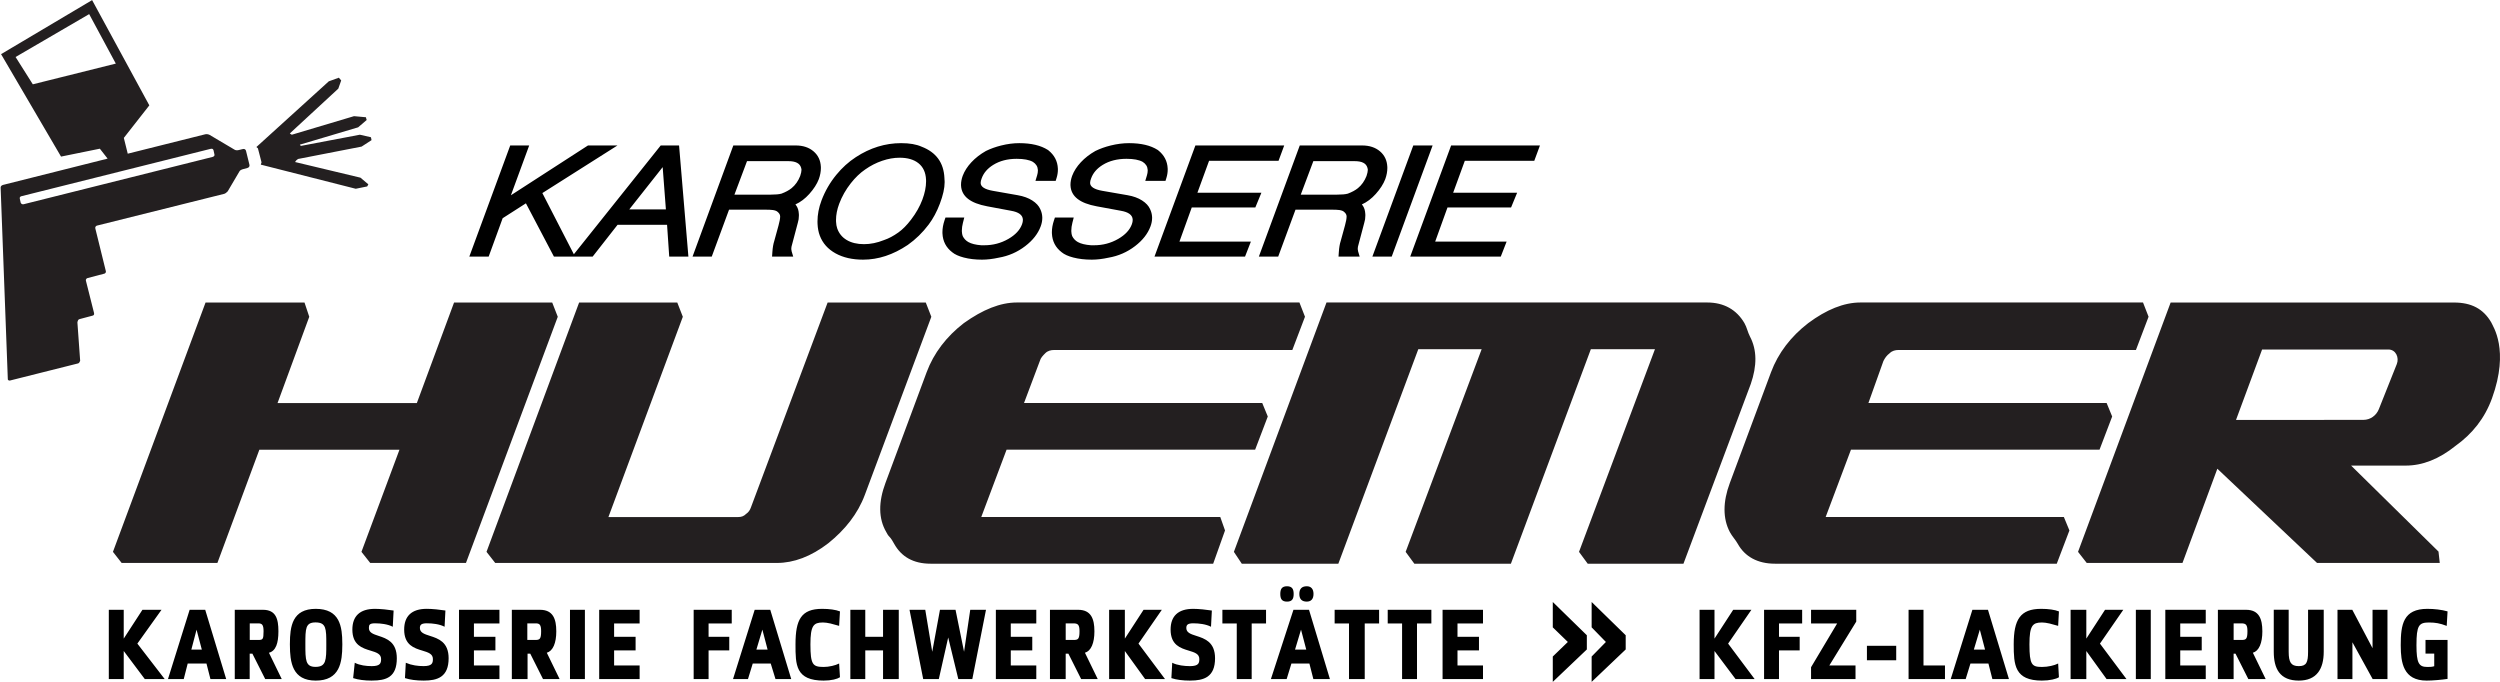 <?xml version="1.0" encoding="UTF-8" standalone="no"?>
<!-- Created with Inkscape (http://www.inkscape.org/) -->

<svg
   version="1.1"
   id="svg1"
   width="7462.786"
   height="2035.439"
   viewBox="0 0 7462.786 2035.439"
   sodipodi:docname="Huemer-schwarz.svg"
   inkscape:version="1.4 (e7c3feb100, 2024-10-09)"
   xmlns:inkscape="http://www.inkscape.org/namespaces/inkscape"
   xmlns:sodipodi="http://sodipodi.sourceforge.net/DTD/sodipodi-0.dtd"
   xmlns="http://www.w3.org/2000/svg"
   xmlns:svg="http://www.w3.org/2000/svg">
  <defs
     id="defs1">
    <clipPath
       clipPathUnits="userSpaceOnUse"
       id="clipPath3">
      <path
         d="M 0,0 H 5669.292 V 4251.969 H 0 Z"
         transform="translate(-360.523,-1368.995)"
         id="path3" />
    </clipPath>
    <clipPath
       clipPathUnits="userSpaceOnUse"
       id="clipPath5">
      <path
         d="M 0,0 H 5669.292 V 4251.969 H 0 Z"
         transform="translate(-1678.14,-2563.654)"
         id="path5" />
    </clipPath>
    <clipPath
       clipPathUnits="userSpaceOnUse"
       id="clipPath7">
      <path
         d="M 0,0 H 5669.292 V 4251.969 H 0 Z"
         transform="translate(-5615.547,-1997.641)"
         id="path7" />
    </clipPath>
  </defs>
  <sodipodi:namedview
     id="namedview1"
     pagecolor="#ffffff"
     bordercolor="#111111"
     borderopacity="1"
     inkscape:showpageshadow="0"
     inkscape:pageopacity="0"
     inkscape:pagecheckerboard="1"
     inkscape:deskcolor="#d1d1d1"
     inkscape:zoom="0.20584576"
     inkscape:cx="3728.5199"
     inkscape:cy="1017.7523"
     inkscape:window-width="3440"
     inkscape:window-height="1376"
     inkscape:window-x="0"
     inkscape:window-y="0"
     inkscape:window-maximized="1"
     inkscape:current-layer="g1">
    <inkscape:page
       x="0"
       y="0"
       inkscape:label="1"
       id="page1"
       width="7462.786"
       height="2035.439"
       margin="0"
       bleed="0" />
  </sodipodi:namedview>
  <g
     id="g1"
     inkscape:groupmode="layer"
     inkscape:label="1"
     transform="translate(-48.46,-1816.869)">
    <g
       id="group-MC0">
      <path
         id="path2"
         d="M 0,0 -47.187,62.897 V 0 h -33.411 v 155.121 h 33.411 V 90.613 l 41.895,64.508 H 37.44 L -16.666,79.421 44.564,0 Z M 115.905,110.549 104.23,65.969 h 23.483 z M 146.986,0 138.108,34.841 H 96.087 L 87.217,0 H 51.91 l 48.505,155.121 h 34.897 L 182.277,0 Z M 254.099,124.735 H 235.032 V 87.58 h 19.067 c 2.851,0 4.953,0.182 6.287,0.553 1.533,0.419 2.686,1.216 3.436,2.377 0.806,1.248 1.375,3.184 1.691,5.822 0.292,2.425 0.45,6.034 0.45,10.821 0,3.625 -0.237,6.595 -0.695,8.902 -0.45,2.267 -1.153,4.036 -2.101,5.323 -0.893,1.209 -2.085,2.078 -3.586,2.607 -1.406,0.497 -3.231,0.75 -5.482,0.75 M 269.659,0 240.956,56.886 H 234.89 V 0 h -33.412 v 155.121 h 63.158 c 7.022,0 12.898,-1.216 17.645,-3.633 4.447,-2.275 7.978,-5.655 10.593,-10.158 2.353,-4.044 4.036,-9.146 5.055,-15.292 0.868,-5.228 1.303,-11.626 1.303,-19.185 0,-13.728 -1.588,-24.478 -4.763,-32.25 -3.491,-8.539 -8.973,-13.768 -16.453,-15.671 L 306.68,0 Z m 112.595,126.884 c -5.639,0 -10.023,-0.925 -13.159,-2.773 -3.001,-1.769 -5.221,-4.628 -6.642,-8.57 -1.296,-3.57 -2.133,-8.657 -2.512,-15.252 -0.166,-2.804 -0.269,-6.232 -0.316,-10.292 -0.032,-2.488 -0.048,-6.532 -0.048,-12.124 0,-5.616 0.016,-9.676 0.048,-12.196 0.047,-4.115 0.15,-7.598 0.316,-10.474 0.379,-6.776 1.224,-12.045 2.512,-15.789 1.437,-4.17 3.657,-7.211 6.666,-9.115 3.152,-2.006 7.535,-3.001 13.135,-3.001 5.98,0 10.656,1.003 14.028,3.009 3.207,1.903 5.569,4.945 7.101,9.115 1.375,3.744 2.267,9.012 2.678,15.789 0.174,2.868 0.284,6.359 0.34,10.466 0.031,2.52 0.047,6.58 0.047,12.196 0,5.592 -0.016,9.636 -0.047,12.124 -0.056,4.06 -0.166,7.488 -0.34,10.292 -0.403,6.587 -1.295,11.666 -2.67,15.244 -1.524,3.942 -3.886,6.801 -7.093,8.57 -3.349,1.856 -8.033,2.781 -14.044,2.781 m 0.522,-130.296 c -12.52,0 -22.922,2.33 -31.192,6.998 -7.456,4.21 -13.285,10.379 -17.495,18.506 -3.61,6.975 -6.13,15.648 -7.567,26.026 -1.09,7.923 -1.635,17.828 -1.635,29.723 0,11.816 0.545,21.611 1.643,29.383 1.429,10.158 3.949,18.617 7.566,25.402 4.195,7.875 10.032,13.838 17.496,17.898 8.254,4.487 18.649,6.73 31.184,6.73 12.867,0 23.538,-2.243 32.021,-6.722 7.685,-4.06 13.68,-10.023 18.009,-17.898 3.728,-6.793 6.335,-15.252 7.819,-25.41 1.138,-7.796 1.706,-17.59 1.706,-29.383 0,-11.872 -0.568,-21.777 -1.706,-29.723 -1.484,-10.378 -4.091,-19.051 -7.811,-26.026 -4.337,-8.135 -10.34,-14.304 -18.009,-18.506 -8.499,-4.668 -19.17,-6.998 -32.029,-6.998 m 125.478,0 c -8.097,0 -15.64,0.458 -22.63,1.374 -7.046,0.924 -13.254,2.275 -18.609,4.06 l -0.474,0.158 3.617,34.391 0.806,-0.411 c 4.937,-2.504 10.916,-4.368 17.938,-5.592 6.058,-1.059 12.511,-1.596 19.352,-1.596 4.683,0 8.522,0.427 11.5,1.256 2.678,0.75 4.739,1.864 6.192,3.349 1.256,1.272 2.125,2.923 2.607,4.945 0.387,1.579 0.577,3.688 0.577,6.326 0,2.797 -0.616,5.221 -1.841,7.291 -1.113,1.864 -2.788,3.53 -5.023,4.976 -1.912,1.248 -4.424,2.441 -7.52,3.586 -1.895,0.695 -4.952,1.682 -9.178,2.962 -3.088,0.94 -5.418,1.667 -6.998,2.188 -2.646,0.877 -5.008,1.745 -7.077,2.614 -5.285,2.204 -9.668,4.803 -13.175,7.78 -4.274,3.642 -7.528,8.073 -9.747,13.286 -2.52,5.924 -3.784,12.977 -3.784,21.16 0,15.134 4.147,26.627 12.433,34.462 8.522,8.065 21.279,12.101 38.245,12.101 5.79,0 12.859,-0.403 21.208,-1.209 7.124,-0.695 13.767,-1.524 19.936,-2.496 l 0.553,-0.086 -1.88,-36.366 -0.853,0.443 c -4.96,2.535 -11.224,4.446 -18.823,5.718 -6.397,1.066 -13.111,1.604 -20.141,1.604 -3.057,0 -5.521,-0.222 -7.409,-0.672 -1.761,-0.426 -3.104,-1.066 -4.036,-1.935 -0.845,-0.782 -1.438,-1.833 -1.777,-3.16 -0.293,-1.153 -0.435,-2.717 -0.435,-4.707 0,-2.512 0.561,-4.716 1.683,-6.603 1.011,-1.714 2.543,-3.263 4.597,-4.629 1.761,-1.185 4.075,-2.338 6.935,-3.467 1.753,-0.688 4.589,-1.683 8.522,-2.986 3.049,-1.003 5.356,-1.785 6.912,-2.346 2.63,-0.948 4.976,-1.888 7.045,-2.82 5.284,-2.385 9.684,-5.173 13.199,-8.372 4.304,-3.902 7.575,-8.626 9.818,-14.171 2.551,-6.303 3.831,-13.783 3.831,-22.44 0,-10.268 -1.398,-18.838 -4.194,-25.702 -2.615,-6.429 -6.525,-11.516 -11.738,-15.26 -4.692,-3.373 -10.624,-5.774 -17.803,-7.203 -6.027,-1.201 -13.475,-1.801 -22.361,-1.801 m 116.015,0 c -8.096,0 -15.64,0.458 -22.63,1.374 -7.045,0.924 -13.254,2.275 -18.609,4.06 l -0.45,0.15 1.88,34.367 0.821,-0.363 c 5.75,-2.52 12.227,-4.392 19.423,-5.608 6.255,-1.059 12.78,-1.596 19.565,-1.596 4.684,0 8.522,0.427 11.5,1.256 2.678,0.75 4.747,1.864 6.193,3.349 1.255,1.272 2.124,2.923 2.614,4.945 0.379,1.579 0.569,3.688 0.569,6.326 0,2.797 -0.616,5.221 -1.841,7.291 -1.113,1.864 -2.788,3.53 -5.023,4.976 -1.912,1.248 -4.423,2.441 -7.52,3.586 -1.895,0.695 -4.952,1.682 -9.17,2.962 -3.096,0.94 -5.434,1.667 -7.006,2.188 -2.646,0.877 -5,1.745 -7.077,2.614 -5.277,2.204 -9.676,4.803 -13.167,7.78 -4.281,3.642 -7.536,8.073 -9.755,13.286 -2.52,5.924 -3.784,12.977 -3.784,21.16 0,15.134 4.139,26.627 12.433,34.462 8.523,8.065 21.279,12.101 38.245,12.101 5.79,0 12.859,-0.403 21.208,-1.209 7.125,-0.695 13.767,-1.524 19.936,-2.496 l 0.553,-0.086 -1.88,-36.366 -0.853,0.443 c -4.952,2.535 -11.224,4.446 -18.814,5.718 -6.406,1.066 -13.12,1.604 -20.15,1.604 -5.932,0 -10.063,-0.877 -12.393,-2.647 -1.09,-0.821 -1.872,-1.879 -2.369,-3.19 -0.467,-1.233 -0.696,-2.781 -0.696,-4.637 0,-2.504 0.569,-4.708 1.722,-6.595 1.051,-1.714 2.631,-3.262 4.74,-4.637 1.808,-1.177 4.194,-2.338 7.14,-3.467 1.801,-0.688 4.723,-1.683 8.767,-2.978 3.136,-1.011 5.506,-1.793 7.117,-2.354 2.701,-0.94 5.118,-1.888 7.243,-2.82 5.427,-2.385 9.952,-5.173 13.57,-8.364 4.431,-3.902 7.796,-8.626 10.102,-14.171 2.631,-6.311 3.942,-13.791 3.942,-22.448 0,-10.22 -1.485,-18.798 -4.447,-25.71 C 673.177,14.447 669.117,9.36 663.754,5.592 658.975,2.227 653.012,-0.166 645.871,-1.611 639.924,-2.812 632.72,-3.412 624.269,-3.412 M 703.642,0 v 155.121 h 90.542 V 124.577 H 737.053 V 94.673 h 48.119 V 64.137 H 737.053 V 30.536 h 57.131 V 0 Z M 875.69,124.735 H 856.623 V 87.58 h 17.266 c 2.907,0 5.103,0.182 6.588,0.553 1.761,0.442 3.12,1.256 4.075,2.433 1.043,1.287 1.809,3.222 2.275,5.805 0.482,2.615 0.719,6.209 0.719,10.782 0,3.625 -0.229,6.595 -0.687,8.902 -0.45,2.267 -1.145,4.036 -2.101,5.323 -0.893,1.209 -2.085,2.078 -3.578,2.607 -1.406,0.497 -3.239,0.75 -5.49,0.75 M 891.78,0 863.218,56.886 h -6.066 V 0 h -35.22 v 155.121 h 63.158 c 7.037,0 13.009,-1.208 17.922,-3.625 4.628,-2.283 8.364,-5.663 11.208,-10.142 2.606,-4.099 4.494,-9.202 5.687,-15.3 1.058,-5.418 1.587,-11.816 1.587,-19.201 0,-6.469 -0.458,-12.409 -1.358,-17.82 -0.924,-5.489 -2.283,-10.299 -4.084,-14.446 -1.864,-4.25 -4.147,-7.709 -6.856,-10.355 -2.63,-2.567 -5.608,-4.321 -8.933,-5.284 L 928.935,0 Z m 60.385,0 h 33.411 v 155.121 h -33.411 z m 65.401,0 v 155.121 h 90.549 v -30.544 h -57.138 V 94.673 h 48.118 V 64.137 h -48.118 V 30.536 h 57.138 V 0 Z m 244.968,124.577 V 94.673 h 46.317 V 64.137 h -46.317 V 0 h -33.412 v 155.121 h 85.274 v -30.544 z m 120.462,-13.886 -13.404,-44.722 h 25.118 z M 1412.371,0 1401.692,34.841 h -40.267 L 1350.746,0 h -33.475 l 48.506,155.121 h 34.896 L 1447.638,0 Z m 107.958,-3.412 c -15.117,0 -27.258,2.069 -36.404,6.216 -8.405,3.807 -14.692,9.549 -18.862,17.258 -1.888,3.492 -3.413,7.488 -4.574,11.991 -1.042,4.036 -1.816,8.641 -2.338,13.814 -0.434,4.337 -0.719,9.455 -0.861,15.347 -0.078,3.563 -0.118,9.108 -0.118,16.627 0,14.32 0.893,26.176 2.686,35.591 1.95,10.213 5.102,18.459 9.47,24.747 4.542,6.532 10.663,11.342 18.356,14.438 7.694,3.089 17.37,4.637 29.044,4.637 8.088,0 15.568,-0.482 22.424,-1.446 6.911,-0.971 12.638,-2.353 17.187,-4.146 l 0.419,-0.166 -1.88,-32.377 -0.75,0.229 c -8.231,2.433 -14.4,4.123 -18.523,5.071 -6.674,1.525 -12.369,2.291 -17.076,2.291 -5.648,0 -10.087,-0.593 -13.317,-1.769 -3.618,-1.327 -6.454,-3.626 -8.499,-6.896 -2.157,-3.452 -3.721,-8.38 -4.692,-14.802 -0.956,-6.335 -1.438,-14.794 -1.438,-25.402 0,-11.832 0.403,-20.924 1.217,-27.258 0.861,-6.793 2.353,-11.88 4.462,-15.253 1.059,-1.682 2.323,-3.064 3.799,-4.154 1.438,-1.059 3.144,-1.888 5.119,-2.496 1.872,-0.569 4.099,-0.98 6.698,-1.224 2.291,-0.222 5.11,-0.332 8.451,-0.332 5.893,0 12.172,0.766 18.823,2.298 2.97,0.68 5.75,1.462 8.357,2.354 2.551,0.861 4.715,1.754 6.516,2.678 l 0.845,0.434 1.88,-30.749 -0.3,-0.198 c -1.446,-0.955 -3.278,-1.848 -5.498,-2.693 -2.361,-0.901 -5.015,-1.691 -7.969,-2.354 -6.801,-1.54 -14.352,-2.306 -22.654,-2.306 M 1653.232,0 v 64.137 h -39.801 V 0 h -33.419 v 155.121 h 33.419 V 94.673 h 39.801 v 60.448 h 35.212 V 0 Z m 199.914,0 h -31.365 L 1799.136,93.18 1778.117,0 h -34.983 l -30.615,155.121 h 35.259 l 15.592,-94.009 17.338,94.009 h 34.857 l 19.083,-94.009 13.846,94.009 h 35.268 z m 52.732,0 v 155.121 h 90.542 v -30.544 h -57.131 V 94.673 h 48.118 V 64.137 h -48.118 V 30.536 h 57.131 V 0 Z m 173.659,124.735 h -17.266 V 87.58 h 17.266 c 2.907,0 5.103,0.182 6.588,0.553 1.761,0.442 3.112,1.256 4.075,2.433 1.043,1.287 1.801,3.222 2.275,5.805 0.482,2.615 0.727,6.209 0.727,10.782 0,3.665 -0.245,6.627 -0.719,8.894 -0.482,2.267 -1.24,4.036 -2.283,5.308 -1.003,1.216 -2.369,2.093 -4.107,2.622 -1.651,0.505 -3.839,0.758 -6.556,0.758 M 2096.859,0 2068.297,56.886 h -6.066 V 0 h -35.22 v 155.121 h 63.157 c 7.039,0 13.01,-1.208 17.923,-3.625 4.628,-2.283 8.364,-5.663 11.208,-10.142 2.606,-4.099 4.494,-9.202 5.687,-15.3 1.058,-5.418 1.587,-11.816 1.587,-19.201 0,-6.469 -0.458,-12.409 -1.358,-17.82 -0.924,-5.489 -2.283,-10.299 -4.084,-14.446 -1.856,-4.25 -4.147,-7.709 -6.856,-10.355 -2.63,-2.567 -5.6,-4.321 -8.933,-5.284 L 2134.014,0 Z m 143.249,0 -45.369,62.833 V 0 h -35.22 v 155.121 h 35.22 V 90.613 l 41.886,64.508 h 40.907 L 2225.251,79.421 2284.657,0 Z m 100.503,-3.412 c -8.096,0 -15.639,0.458 -22.63,1.374 -7.045,0.924 -13.254,2.275 -18.609,4.06 l -0.45,0.15 1.879,34.414 0.853,-0.426 c 4.89,-2.48 11.145,-4.337 18.76,-5.592 6.453,-1.059 13.19,-1.596 20.197,-1.596 4.683,0 8.522,0.427 11.5,1.256 2.678,0.75 4.739,1.864 6.193,3.349 1.256,1.272 2.124,2.923 2.606,4.945 0.387,1.579 0.577,3.688 0.577,6.326 0,2.797 -0.616,5.221 -1.841,7.291 -1.113,1.864 -2.788,3.53 -5.023,4.976 -1.912,1.248 -4.415,2.441 -7.519,3.586 -1.896,0.695 -4.953,1.682 -9.179,2.962 -3.088,0.94 -5.426,1.667 -6.998,2.188 -2.646,0.877 -5.008,1.745 -7.077,2.614 -5.285,2.204 -9.668,4.803 -13.175,7.78 -4.273,3.642 -7.528,8.073 -9.747,13.286 -2.52,5.924 -3.783,12.977 -3.783,21.16 0,15.134 4.146,26.627 12.432,34.462 8.523,8.065 21.279,12.101 38.245,12.101 5.79,0 12.859,-0.403 21.208,-1.209 7.124,-0.695 13.767,-1.524 19.936,-2.496 l 0.553,-0.086 -1.88,-36.366 -0.853,0.443 c -4.953,2.535 -11.224,4.446 -18.822,5.718 -6.398,1.066 -13.112,1.604 -20.142,1.604 -5.932,0 -10.063,-0.877 -12.393,-2.647 -1.09,-0.821 -1.88,-1.879 -2.369,-3.19 -0.466,-1.233 -0.696,-2.781 -0.696,-4.637 0,-2.504 0.577,-4.708 1.722,-6.595 1.051,-1.714 2.623,-3.262 4.732,-4.637 1.816,-1.177 4.194,-2.338 7.148,-3.467 1.801,-0.688 4.723,-1.683 8.767,-2.978 3.136,-1.011 5.506,-1.793 7.117,-2.354 2.701,-0.94 5.118,-1.888 7.243,-2.82 5.427,-2.385 9.952,-5.173 13.57,-8.364 4.423,-3.902 7.796,-8.626 10.102,-14.171 2.631,-6.311 3.942,-13.791 3.942,-22.448 0,-10.22 -1.485,-18.798 -4.447,-25.71 -2.749,-6.397 -6.801,-11.484 -12.164,-15.252 -4.779,-3.365 -10.742,-5.758 -17.883,-7.203 -5.947,-1.201 -13.151,-1.801 -21.602,-1.801 m 138.131,127.989 V 0 h -33.411 v 124.577 h -32.171 v 30.544 h 97.753 v -30.544 z m 110.47,-13.886 -13.403,-44.722 h 25.117 z M 2616.865,0 l -8.878,34.841 h -40.235 L 2557.073,0 h -35.291 l 50.464,155.121 h 34.888 L 2653.965,0 Z m -58.994,173.454 c -2.765,0 -5.111,0.348 -7.03,1.05 -1.944,0.711 -3.515,1.801 -4.724,3.263 -1.153,1.414 -2.006,3.206 -2.543,5.394 -0.498,2.046 -0.75,4.511 -0.75,7.409 0,2.899 0.245,5.379 0.75,7.433 0.537,2.204 1.382,4.012 2.543,5.442 1.209,1.485 2.78,2.583 4.716,3.31 1.927,0.718 4.273,1.082 7.038,1.082 5.386,0 9.265,-1.469 11.626,-4.392 1.146,-1.43 1.991,-3.246 2.528,-5.45 0.497,-2.054 0.75,-4.526 0.75,-7.425 0,-2.898 -0.253,-5.363 -0.75,-7.409 -0.537,-2.18 -1.382,-3.98 -2.528,-5.394 -1.2,-1.462 -2.756,-2.544 -4.676,-3.263 -1.903,-0.702 -4.225,-1.05 -6.95,-1.05 m 44.311,0 c -11.137,0 -16.706,5.703 -16.706,17.116 0,11.509 5.569,17.267 16.706,17.267 4.771,0 8.451,-1.462 11.058,-4.368 2.654,-2.978 3.989,-7.275 3.989,-12.899 0,-5.608 -1.335,-9.881 -3.997,-12.827 -2.59,-2.859 -6.272,-4.289 -11.05,-4.289 m 129.735,-48.877 V 0 h -35.22 v 124.577 h -32.171 v 30.544 h 99.562 v -30.544 z m 117.058,0 V 0 h -33.419 v 124.577 h -32.171 v 30.544 h 97.753 V 124.577 Z M 2906.224,0 v 155.121 h 90.542 v -30.544 h -57.123 V 94.673 h 48.111 V 64.137 h -48.111 V 30.536 h 57.123 V 0 Z m 246.817,-6.256 v 56.752 l 33.703,32.59 -33.703,32.724 v 56.783 l 76.261,-74.46 V 66.317 Z m 87.011,0 v 56.744 l 31.926,32.598 -31.926,32.739 v 56.768 l 76.261,-74.46 V 66.317 Z M 3562.348,0 3515.169,62.897 V 0 h -33.419 v 155.121 h 33.419 V 90.613 l 41.887,64.508 h 40.764 L 3545.674,79.421 3605.087,0 Z m 97.263,124.577 V 94.673 h 46.318 V 64.137 h -46.318 V 0 H 3626.2 v 155.121 h 85.274 v -30.544 z m 112.777,-94.041 h 58.584 V 0 h -99.562 v 26.531 l 58.458,98.046 h -58.458 v 30.544 h 101.221 v -26.397 z m 84.137,11.548 h 65.582 v 32.392 h -65.582 z M 3949.792,0 v 155.121 h 33.411 V 30.536 h 48.118 V 0 Z m 159.56,110.691 -13.404,-44.722 h 25.118 z M 4137.471,0 4128.593,34.841 H 4088.35 L 4077.671,0 h -33.475 l 48.506,155.121 h 34.896 L 4174.563,0 Z M 4248.4,-3.412 c -14.708,0 -26.595,2.069 -35.654,6.216 -8.35,3.815 -14.653,9.565 -18.942,17.25 -1.95,3.5 -3.546,7.496 -4.77,11.991 -1.122,4.06 -1.975,8.664 -2.568,13.814 -0.505,4.416 -0.852,9.534 -1.034,15.355 -0.135,4.155 -0.198,9.7 -0.198,16.627 0,14.178 0.996,26.05 2.971,35.599 2.108,10.174 5.473,18.428 10.093,24.747 4.764,6.516 11.091,11.326 18.981,14.43 7.851,3.089 17.622,4.637 29.312,4.637 8.096,0 15.568,-0.482 22.416,-1.446 6.904,-0.971 12.591,-2.353 17.061,-4.146 l 0.411,-0.166 -1.73,-32.377 -0.758,0.229 c -8.222,2.433 -14.399,4.123 -18.522,5.071 -6.675,1.525 -12.369,2.291 -17.069,2.291 -5.656,0 -10.095,-0.593 -13.325,-1.769 -3.61,-1.327 -6.446,-3.626 -8.491,-6.896 -2.165,-3.452 -3.729,-8.38 -4.7,-14.802 -0.955,-6.335 -1.429,-14.794 -1.429,-25.402 0,-11.777 0.395,-20.868 1.176,-27.266 0.837,-6.777 2.267,-11.864 4.282,-15.252 0.994,-1.683 2.195,-3.065 3.585,-4.155 1.351,-1.051 2.946,-1.888 4.794,-2.488 1.754,-0.577 3.832,-0.98 6.249,-1.224 2.132,-0.222 4.747,-0.332 7.859,-0.332 6.69,0 13.491,0.766 20.402,2.298 3.049,0.68 5.892,1.462 8.547,2.354 2.543,0.853 4.723,1.746 6.539,2.678 l 0.853,0.434 1.738,-30.741 -0.292,-0.198 c -1.398,-0.94 -3.302,-1.84 -5.719,-2.701 -2.488,-0.893 -5.339,-1.675 -8.546,-2.354 -7.282,-1.54 -15.126,-2.306 -23.522,-2.306 M 4393.213,0 4347.835,62.833 V 0 h -35.211 v 155.121 h 35.211 V 90.613 l 41.895,64.508 h 40.907 L 4378.356,79.421 4437.762,0 Z m 65.567,0 h 33.411 v 155.121 h -33.411 z m 65.97,0 v 155.121 h 90.542 V 124.577 H 4558.16 V 94.673 h 48.119 V 64.137 H 4558.16 V 30.536 h 57.132 V 0 Z m 170.247,124.735 H 4677.73 V 87.58 h 17.267 c 2.906,0 5.102,0.182 6.587,0.553 1.762,0.442 3.12,1.256 4.076,2.433 1.042,1.287 1.808,3.222 2.275,5.805 0.481,2.615 0.718,6.209 0.718,10.782 0,3.665 -0.237,6.627 -0.711,8.894 -0.481,2.267 -1.24,4.036 -2.282,5.308 -1.003,1.216 -2.37,2.093 -4.107,2.622 -1.652,0.505 -3.839,0.758 -6.556,0.758 M 4710.652,0 4681.948,56.886 h -4.257 V 0 h -35.22 v 155.121 h 63.165 c 7.03,0 13.001,-1.208 17.914,-3.625 4.629,-2.283 8.365,-5.663 11.208,-10.142 2.607,-4.099 4.503,-9.202 5.687,-15.3 1.059,-5.418 1.588,-11.816 1.588,-19.201 0,-6.469 -0.458,-12.409 -1.366,-17.82 -0.917,-5.489 -2.275,-10.299 -4.076,-14.446 -1.856,-4.25 -4.147,-7.709 -6.856,-10.355 -2.631,-2.567 -5.609,-4.321 -8.934,-5.284 L 4749.473,0 Z m 113.021,-3.412 c -20.386,0 -35.172,6.184 -44.351,18.562 -4.123,5.56 -7.155,12.408 -9.099,20.552 -1.762,7.385 -2.638,15.939 -2.638,25.647 v 93.914 h 33.411 V 61.349 c 0,-6.122 0.364,-11.161 1.098,-15.126 0.766,-4.163 1.999,-7.488 3.689,-9.984 1.698,-2.504 3.996,-4.344 6.88,-5.513 2.883,-1.169 6.555,-1.754 11.01,-1.754 4.368,0 7.891,0.585 10.577,1.746 2.661,1.153 4.739,2.985 6.224,5.489 1.453,2.449 2.48,5.782 3.096,9.992 0.561,3.807 0.837,8.862 0.837,15.15 v 93.914 h 35.078 V 61.349 c 0,-19.944 -4.108,-35.347 -12.33,-46.207 -9.36,-12.37 -23.861,-18.554 -43.482,-18.554 M 4989.071,0 4943.748,82.391 V 0 h -33.418 v 155.121 h 33.166 l 45.314,-86 v 86 h 33.419 V 0 Z m 120.754,-3.412 c -12.504,0 -22.898,2.322 -31.192,6.966 -7.44,4.179 -13.269,10.276 -17.487,18.309 -3.61,6.856 -6.129,15.347 -7.567,25.473 -1.098,7.702 -1.643,17.259 -1.643,28.665 0,6.35 0.11,11.895 0.332,16.634 0.268,5.687 0.711,10.813 1.335,15.363 1.445,10.481 4.028,19.083 7.756,25.789 4.257,7.654 10.261,13.404 18.009,17.243 8.381,4.147 19.083,6.224 32.124,6.224 8.072,0 15.994,-0.482 23.751,-1.446 7.78,-0.963 14.802,-2.338 21.073,-4.123 l 0.474,-0.142 -1.879,-32.495 -0.798,0.316 c -6.92,2.709 -13.404,4.621 -19.455,5.742 -5.805,1.075 -12.322,1.604 -19.565,1.604 -3.032,0 -5.647,-0.134 -7.835,-0.395 -2.393,-0.292 -4.471,-0.758 -6.24,-1.406 -1.84,-0.671 -3.444,-1.58 -4.794,-2.709 -1.398,-1.161 -2.599,-2.615 -3.61,-4.368 -2.006,-3.491 -3.436,-8.61 -4.281,-15.355 -0.79,-6.319 -1.185,-15.142 -1.185,-26.476 0,-10.348 0.379,-18.586 1.13,-24.707 0.789,-6.422 2.093,-11.39 3.901,-14.905 1.762,-3.412 4.218,-5.837 7.362,-7.267 2.931,-1.327 6.911,-1.998 11.951,-1.998 3.562,0 6.224,0.079 7.985,0.229 2.741,0.237 5.229,0.719 7.48,1.445 v 28.23 h -19.549 v 30.678 h 49.359 V 0.371 l -0.529,-0.079 c -6.762,-1.003 -14.289,-1.848 -22.575,-2.543 -9.186,-0.774 -17.132,-1.161 -23.838,-1.161"
         style="fill:#000000;fill-opacity:1;fill-rule:evenodd;stroke:none"
         transform="matrix(1.333,0,0,-1.333,480.697,3843.966)"
         clip-path="url(#clipPath3)" />
      <path
         id="path4"
         d="m 0,0 h 139.561 c 16.5,0 29.904,-4.439 40.228,-13.317 10.181,-8.76 15.592,-20.276 16.239,-34.557 v -0.024 l 0.064,-2.669 v -0.016 c 0,-7.907 -1.549,-16.169 -4.629,-24.794 l -0.008,-0.008 -0.055,-0.158 -0.008,-0.008 c -4.155,-10.86 -11.24,-21.887 -21.256,-33.071 -9.391,-10.498 -19.754,-18.309 -31.081,-23.436 3.847,-4.581 6.217,-9.92 7.109,-16.01 0.316,-1.762 0.522,-3.689 0.616,-5.798 v -0.023 l 0.071,-3.041 v -0.016 c 0,-5.877 -0.797,-11.232 -2.385,-16.09 l -13.08,-49.414 -0.087,-0.26 c -0.979,-2.907 -1.461,-5.782 -1.469,-8.61 l 0.024,-1.153 c 0.086,-1.714 0.347,-3.333 0.805,-4.842 l 3.468,-11.595 H 86.75 l 0.712,10.3 c 0.687,10.007 2.077,18.151 4.154,24.454 l 9.621,35.07 c 2.401,8.744 3.609,15.331 3.609,19.754 l -0.023,1.004 c -0.158,3.372 -1.975,6.532 -5.458,9.462 l -0.182,0.15 -0.174,0.166 c -2.077,1.904 -5.513,3.223 -10.339,3.957 -3.673,0.553 -9.85,0.838 -18.53,0.838 H -9.573 L -48.332,-248.91 H -91.34 Z M -357.121,-243.657 -162.593,0 h 41.088 l 20.9,-248.91 h -42.937 l -4.85,71.277 h -110.825 l -55.836,-71.277 -39.406,0.063 0.031,-0.047 -47.305,-0.016 -62.731,119.34 -52.099,-33.363 -31.349,-85.977 h -43.317 L -499.604,0 h 42.471 L -498.08,-111.537 -325.479,0 h 66.033 l -168.218,-106.608 z m 124.174,100.526 74.737,94.617 7.196,-94.617 z m 235.443,32.984 28.167,75.022 h 92.651 c 16.144,0 25.599,-4.843 28.371,-14.526 l 0.111,-0.395 0.15,-0.387 c 0.395,-1.003 0.616,-2.18 0.679,-3.523 l 0.016,-0.726 c 0,-3.302 -0.979,-7.883 -2.922,-13.72 -4.431,-11.288 -10.822,-20.339 -19.178,-27.172 -5.766,-4.707 -13.325,-8.807 -22.677,-12.314 -5.332,-1.508 -13.499,-2.259 -24.51,-2.259 z m 290.18,-110.896 c -15.544,0 -28.553,3.151 -39.035,9.462 -10.142,6.106 -17.156,14.77 -21.042,25.995 -1.43,4.13 -2.275,9.051 -2.536,14.77 l -0.086,3.878 c 0,11.603 2.361,23.68 7.069,36.247 6.2,16.54 14.905,31.926 26.129,46.16 9.992,12.669 20.678,22.906 32.06,30.702 l 0.119,0.079 c 11.832,8.348 24.446,14.817 37.834,19.391 13.444,4.597 26.516,6.895 39.209,6.895 17.717,0 31.713,-4.044 41.989,-12.14 10.711,-8.436 16.437,-20.742 17.18,-36.926 l 0.087,-3.776 c -0.008,-12.614 -2.773,-26.294 -8.294,-41.033 -5.703,-15.213 -14.146,-30.141 -25.339,-44.793 -9.431,-12.354 -18.878,-21.911 -28.34,-28.657 -11.09,-7.914 -21.722,-13.562 -31.879,-16.95 l -0.308,-0.103 -0.3,-0.126 c -15.087,-6.05 -29.928,-9.075 -44.517,-9.075 m -2.022,-34.691 c 33.901,0 67.178,10.955 99.839,32.858 l 0.008,0.008 0.181,0.126 0.008,0.008 c 17.733,12.535 33.356,27.795 46.871,45.781 9.873,13.127 18.198,28.672 24.975,46.625 7.109,18.815 10.663,34.77 10.663,47.874 v 0.016 l -0.079,3.199 -0.292,3.878 -0.087,2.433 v 0.008 c -1.556,34.303 -18.569,57.683 -51.041,70.131 -11.698,5.308 -27.029,7.963 -45.978,7.963 -35.535,0 -69.334,-10.458 -101.402,-31.382 -16.224,-10.576 -30.813,-23.791 -43.775,-39.643 -14.162,-17.322 -25.173,-36.389 -33.024,-57.21 -6.042,-16.011 -9.06,-31.729 -9.06,-47.163 v -0.024 l 0.119,-5.284 v -0.023 c 0.442,-9.763 2.109,-18.507 5,-26.216 6.413,-17.148 18.277,-30.481 35.583,-39.999 16.943,-9.304 37.44,-13.964 61.491,-13.964 m 182.237,87.92 c -3.08,-9.203 -4.628,-17.962 -4.628,-26.28 v -0.015 l 0.063,-2.946 v -0.024 c 0.798,-17.488 8.08,-31.508 21.855,-42.068 5.885,-4.874 14.518,-8.807 25.9,-11.793 12.204,-3.199 25.789,-4.794 40.781,-4.794 11.516,0 24.012,1.484 37.487,4.446 21.911,3.76 41.673,12.378 59.287,25.845 17.053,13.033 28.616,27.819 34.707,44.367 2.361,6.405 3.546,12.653 3.546,18.735 v 0.016 l -0.047,2.069 -0.008,0.024 c -0.269,6.09 -1.738,11.911 -4.4,17.464 -3.223,7.425 -9.249,13.965 -18.08,19.62 -8.641,5.545 -19.407,9.447 -32.282,11.714 l -55.954,9.857 c -17.771,3.136 -26.855,8.839 -27.242,17.132 l -0.016,0.735 c 0.008,2.804 0.727,6.043 2.181,9.731 l 0.007,0.016 0.087,0.229 0.008,0.016 c 4.305,12.093 12.914,22.155 25.813,30.18 14.628,9.092 32.131,13.633 52.526,13.633 16.066,0 28.174,-2.274 36.333,-6.84 7.109,-4.518 10.829,-10.584 11.185,-18.19 l 0.031,-1.304 c -0.008,-3.356 -0.6,-6.99 -1.785,-10.899 l -3.673,-12.164 h 45.275 l 2.054,6.634 c 1.935,6.264 2.907,12.449 2.907,18.546 v 0.024 l -0.063,2.543 v 0.024 c -0.743,16.406 -7.875,30.015 -21.39,40.82 l -0.45,0.356 -0.498,0.315 C 688.5,0.102 667.143,5.174 640.319,5.174 c -13.072,0 -26.627,-1.762 -40.663,-5.285 -12.258,-3.072 -23.474,-7.093 -33.647,-12.061 l -0.293,-0.142 -0.284,-0.158 c -12.583,-7.156 -23.341,-15.529 -32.29,-25.102 -8.973,-9.621 -15.481,-19.762 -19.509,-30.434 l -0.008,-0.015 -0.048,-0.142 -0.008,-0.008 c -2.456,-6.935 -3.68,-13.452 -3.68,-19.542 v -0.015 l 0.039,-1.975 v -0.016 c 0.561,-12.211 5.845,-22.203 15.861,-29.975 9.691,-7.52 23.988,-13.041 42.905,-16.579 l 52.968,-9.905 h 0.008 c 17.353,-2.946 26.263,-9.518 26.737,-19.731 l 0.024,-0.964 c 0,-2.859 -0.593,-5.947 -1.777,-9.249 -4.637,-12.946 -14.866,-23.988 -30.687,-33.119 -16.453,-9.494 -34.438,-14.241 -53.955,-14.241 h -6.833 c -12.353,0.916 -21.974,3.301 -28.853,7.164 -5.561,3.128 -9.779,7.598 -12.654,13.435 -1.058,2.789 -1.682,6.122 -1.856,9.992 l -0.056,2.362 c 0.009,5.316 0.806,11.097 2.394,17.345 l 3.017,11.809 h -42.115 z m 245.111,0 c -3.081,-9.203 -4.629,-17.962 -4.629,-26.28 v -0.015 l 0.063,-2.946 v -0.024 c 0.798,-17.488 8.081,-31.508 21.856,-42.068 5.9,-4.89 14.581,-8.831 26.034,-11.801 12.298,-3.191 26.121,-4.786 41.452,-4.786 11.516,0 24.012,1.484 37.487,4.446 21.911,3.76 41.673,12.378 59.295,25.845 17.045,13.033 28.609,27.819 34.699,44.367 2.361,6.405 3.546,12.653 3.546,18.735 v 0.016 l -0.047,2.069 -0.008,0.024 c -0.277,6.09 -1.738,11.911 -4.4,17.464 -3.222,7.425 -9.249,13.965 -18.08,19.62 -8.712,5.585 -19.478,9.494 -32.297,11.722 l -56.76,9.857 c -9.091,1.58 -15.947,3.894 -20.568,6.943 -4.249,2.812 -6.469,6.201 -6.658,10.181 l -0.016,0.735 c 0,2.804 0.735,6.043 2.18,9.731 l 0.008,0.016 0.087,0.229 0.007,0.016 c 4.313,12.108 12.946,22.163 25.884,30.165 14.747,9.099 32.495,13.648 53.261,13.648 16.066,0 28.174,-2.274 36.333,-6.84 7.109,-4.518 10.83,-10.584 11.185,-18.19 l 0.032,-1.304 c -0.008,-3.356 -0.601,-6.99 -1.778,-10.899 l -3.68,-12.164 h 45.275 l 2.053,6.634 c 1.935,6.264 2.907,12.449 2.907,18.546 v 0.024 l -0.063,2.543 v 0.024 c -0.743,16.406 -7.875,30.015 -21.39,40.82 l -0.45,0.356 -0.498,0.315 C 934.425,0.102 913.059,5.174 886.235,5.174 c -13.42,0 -27.203,-1.762 -41.342,-5.277 -12.306,-3.057 -23.561,-7.085 -33.774,-12.069 l -0.292,-0.142 -0.285,-0.158 c -12.582,-7.156 -23.34,-15.529 -32.289,-25.102 -8.973,-9.621 -15.482,-19.762 -19.51,-30.434 l -0.008,-0.015 -0.047,-0.142 -0.008,-0.008 c -2.457,-6.935 -3.681,-13.452 -3.681,-19.542 v -0.015 l 0.04,-1.975 v -0.016 c 0.56,-12.227 5.845,-22.235 15.86,-30.015 9.707,-7.551 24.012,-13.064 42.921,-16.539 l 53.758,-9.905 h 0.008 c 17.353,-2.939 26.263,-9.518 26.737,-19.731 l 0.024,-0.964 c 0,-2.859 -0.593,-5.947 -1.777,-9.249 -4.629,-12.946 -14.858,-23.988 -30.687,-33.119 -16.452,-9.494 -34.438,-14.241 -53.947,-14.241 h -6.848 c -12.741,0.916 -22.606,3.309 -29.605,7.188 -5.592,3.104 -9.825,7.574 -12.7,13.411 -1.059,2.789 -1.683,6.122 -1.857,9.992 l -0.055,2.362 c 0.008,5.316 0.806,11.097 2.393,17.345 l 3.018,11.809 h -42.116 z m 225.127,-81.096 h 202.774 l 13.119,33.664 H 999.043 l 27.574,76.427 h 142.373 l 13.57,32.961 h -143.281 l 26.105,71.491 H 1220.94 L 1233.656,0 h -198.903 z m 327.572,138.763 28.166,75.022 h 92.652 c 16.145,0 25.599,-4.843 28.372,-14.526 l 0.11,-0.395 0.15,-0.387 c 0.395,-1.003 0.616,-2.18 0.68,-3.523 l 0.015,-0.726 c 0,-3.302 -0.979,-7.883 -2.922,-13.72 -4.432,-11.288 -10.829,-20.339 -19.178,-27.172 -5.766,-4.707 -13.317,-8.807 -22.677,-12.314 -5.324,-1.508 -13.499,-2.259 -24.509,-2.259 z m -93.836,-138.763 h 43.293 l 38.758,105.155 h 79.713 c 8.673,0 14.85,-0.285 18.523,-0.838 4.826,-0.734 8.277,-2.053 10.339,-3.957 l 0.174,-0.166 0.189,-0.15 c 3.476,-2.93 5.3,-6.09 5.458,-9.462 l 0.016,-1.004 c 0,-4.423 -1.201,-11.01 -3.602,-19.754 l -9.628,-35.07 c -2.077,-6.303 -3.46,-14.447 -4.147,-24.454 l -0.711,-10.3 h 47.368 l -3.467,11.595 c -0.451,1.509 -0.719,3.128 -0.798,4.842 l -0.024,1.161 c 0,2.828 0.49,5.695 1.47,8.602 l 0.086,0.26 13.073,49.414 c 1.595,4.858 2.393,10.213 2.393,16.09 v 0.016 l -0.071,3.041 v 0.023 c -0.095,2.109 -0.308,4.036 -0.624,5.798 -0.893,6.09 -3.262,11.429 -7.109,16.01 11.335,5.127 21.69,12.938 31.089,23.436 10.008,11.176 17.085,22.195 21.255,33.071 l 0.01,0.008 0.056,0.158 v 0.008 c 3.088,8.633 4.628,16.895 4.628,24.794 v 0.024 l -0.063,2.661 v 0.024 c -0.648,14.281 -6.058,25.797 -16.24,34.557 C 1437.955,-4.439 1424.543,0 1408.05,0 h -139.561 z m 254.21,0 h 43.292 L 1565.991,0 h -43.292 z m 84.737,0 h 202.773 l 13.128,33.664 h -159.987 l 27.574,76.427 h 142.381 l 13.562,32.961 h -143.281 l 26.105,71.491 h 155.555 L 1806.339,0 h -198.903 z"
         style="fill:#000000;fill-opacity:1;fill-rule:evenodd;stroke:none"
         transform="matrix(1.333,0,0,-1.333,2237.52,2251.088)"
         clip-path="url(#clipPath5)" />
      <path
         id="path6"
         d="m 0,0 c -16.279,-44.943 -44.343,-79.855 -81.514,-106.387 -37.305,-30.117 -74.468,-44.351 -111.766,-44.351 h -122.27 l 195.704,-192.545 2.828,-25.465 H -391.82 l -223.263,210.973 -78.062,-210.973 h -214.424 l -19.478,24.865 207.379,558.307 h 634.56 c 38.964,0 65.63,-14.091 83.315,-44.351 C 1.793,161.235 39.493,109.041 0,0 m -514.873,109.206 -58.442,-157.775 285.425,0.213 c 15.34,0.008 28.799,9.747 34.446,23.917 L -213.2,76.64 c 5.726,14.384 -2.085,32.582 -18.807,32.582 z m -4236.662,-477.954 -19.62,24.865 85.107,228.657 h -313.757 l -93.954,-253.522 h -214.425 l -19.478,24.865 207.379,558.307 h 221.604 l 10.639,-31.91 -71.016,-193.154 h 311.965 l 83.314,225.064 h 219.812 l 12.432,-31.91 -205.586,-551.262 z m 824.12,102.785 c 7.053,0 12.44,1.801 17.693,7.053 5.387,3.586 8.838,8.973 10.631,14.226 l 171.875,459.108 h 219.811 l 12.432,-31.91 -148.936,-398.874 c -15.884,-42.55 -44.209,-77.92 -81.514,-108.037 -38.964,-30.126 -77.92,-44.351 -115.226,-44.351 h -630.974 l -19.478,24.865 207.378,558.307 h 219.812 l 12.432,-31.91 -166.622,-448.477 z m 505.307,434.33 c 42.416,30.26 81.514,46.144 118.685,46.144 h 632.768 l 12.432,-31.911 -28.324,-74.468 h -533.569 c -7.045,0 -14.233,-1.801 -19.478,-7.046 -5.395,-5.386 -10.639,-10.639 -12.44,-17.692 l -35.362,-93.947 h 533.426 l 12.44,-30.26 -28.324,-74.326 h -556.641 l -56.649,-150.729 h 535.227 l 10.64,-30.118 -26.531,-74.468 h -632.768 c -39.098,0 -65.622,15.884 -81.514,44.351 -3.112,5.568 -6.635,11.879 -10.639,15.884 -3.586,3.594 -5.387,7.188 -7.18,10.639 -17.685,30.118 -17.685,67.423 -1.793,109.973 l 92.287,248.136 c 15.884,42.557 44.209,79.721 83.307,109.838 m 1664.653,46.144 c 37.163,0 65.622,-15.884 83.308,-46.144 5.513,-9.431 7.361,-20.489 12.44,-30.117 15.884,-30.118 15.884,-65.488 1.792,-106.245 l -150.729,-402.459 h -214.424 l -19.478,26.524 170.073,453.855 h -143.55 l -179.054,-480.379 h -216.217 l -19.486,26.524 170.216,453.855 h -141.891 l -179.055,-480.379 h -216.217 l -17.685,26.524 207.379,558.441 z m 226.281,-46.144 c 40.757,30.26 79.721,46.144 116.884,46.144 h 632.767 l 12.433,-31.911 -28.317,-74.468 h -531.776 c -7.045,0 -14.233,-1.801 -19.478,-7.046 -7.053,-5.386 -10.639,-10.639 -14.233,-17.692 l -33.569,-93.947 h 533.426 l 12.441,-30.26 -28.325,-74.326 h -556.641 l -56.648,-150.729 h 533.434 l 12.432,-30.118 -28.324,-74.468 h -630.975 c -39.098,0 -67.415,15.884 -83.306,44.351 -5.206,9.312 -12.844,17.077 -17.82,26.523 -15.892,30.118 -15.892,67.423 0,109.973 l 92.288,248.136 c 15.884,42.557 44.208,79.721 83.307,109.838 m -3571.171,386.765 v 0 c -0.972,3.886 -3.57,4.21 -7.464,3.23 l -423.154,-105.936 c -1.951,-0.648 -4.218,-2.267 -3.246,-5.845 l 1.951,-8.594 c 0.647,-2.267 3.894,-4.218 6.16,-3.57 l 423.154,105.944 c 3.57,0.64 5.522,3.57 4.542,5.845 z m -192.166,-7.409 -8.767,35.362 57.099,72.849 -128.132,235.743 -203.879,-121.039 134.3,-229.408 86.932,17.685 17.354,-22.227 -234.203,-58.892 c -4.06,-0.979 -5.679,-4.218 -5.355,-6.169 l 16.058,-428.319 c -0.648,-2.275 2.599,-4.218 4.866,-3.57 l 152.301,38.284 c 2.267,0.332 3.886,3.247 4.866,5.845 l -6.169,85.993 c 0.656,4.218 2.274,7.132 4.865,7.456 l 28.712,7.63 c 2.756,0.648 4.376,1.951 3.728,5.846 l -18.325,72.833 c -0.656,2.275 1.619,5.205 3.563,5.529 l 37.636,9.897 c 2.268,0.324 4.21,3.238 3.563,5.513 l -23.515,95.4 c -0.971,2.756 0.648,5.679 3.239,6.65 l 285.298,71.222 c 2.268,0.648 5.514,2.923 7.789,5.522 l 26.752,45.425 c 0.98,1.611 4.226,3.57 8.278,4.541 l 9.083,2.433 c 3.894,0.98 5.513,4.218 4.542,7.464 l -7.464,30.339 c -0.648,3.57 -3.57,5.679 -7.456,4.542 l -9.25,-2.267 c -3.894,-0.972 -7.779,-0.332 -9.731,1.295 l -55.306,32.772 c -3.238,1.627 -7.133,1.951 -9.731,1.303 z m -212.576,155.358 v 0 l 185.871,46.405 -59.682,110.81 -164.79,-96.048 z m 751.389,-223.982 -17.677,14.929 -146.456,35.038 c 1.619,2.923 3.57,4.874 6.65,6.817 l 142.405,27.748 22.218,14.438 c -0.323,2.591 -0.647,3.894 -1.302,6.485 l -24.81,5.679 -133.321,-25.307 c 0,0 0.971,0.806 0.324,2.109 0,0 -0.972,-0.648 -1.296,0.964 l 130.399,38.782 19.138,16.39 c -0.971,2.266 -1.295,4.541 -1.619,6.161 l -26.761,2.44 -139.166,-41.539 c -1.619,0.972 -3.57,1.62 -4.533,2.923 l 108.503,100.257 6.484,18.341 c -1.618,1.951 -3.569,4.218 -5.189,6.169 l -22.542,-8.112 -162.191,-147.16 3.404,-2.914 4.542,-17.362 3.562,-13.956 -1.619,-5.198 212.632,-54.026 25.63,5.197 c 0.648,1.627 1.944,3.412 2.591,4.707"
         style="fill:#231f20;fill-opacity:1;fill-rule:evenodd;stroke:none"
         transform="matrix(1.333,0,0,-1.333,7487.396,3005.771)"
         clip-path="url(#clipPath7)" />
    </g>
  </g>
</svg>
